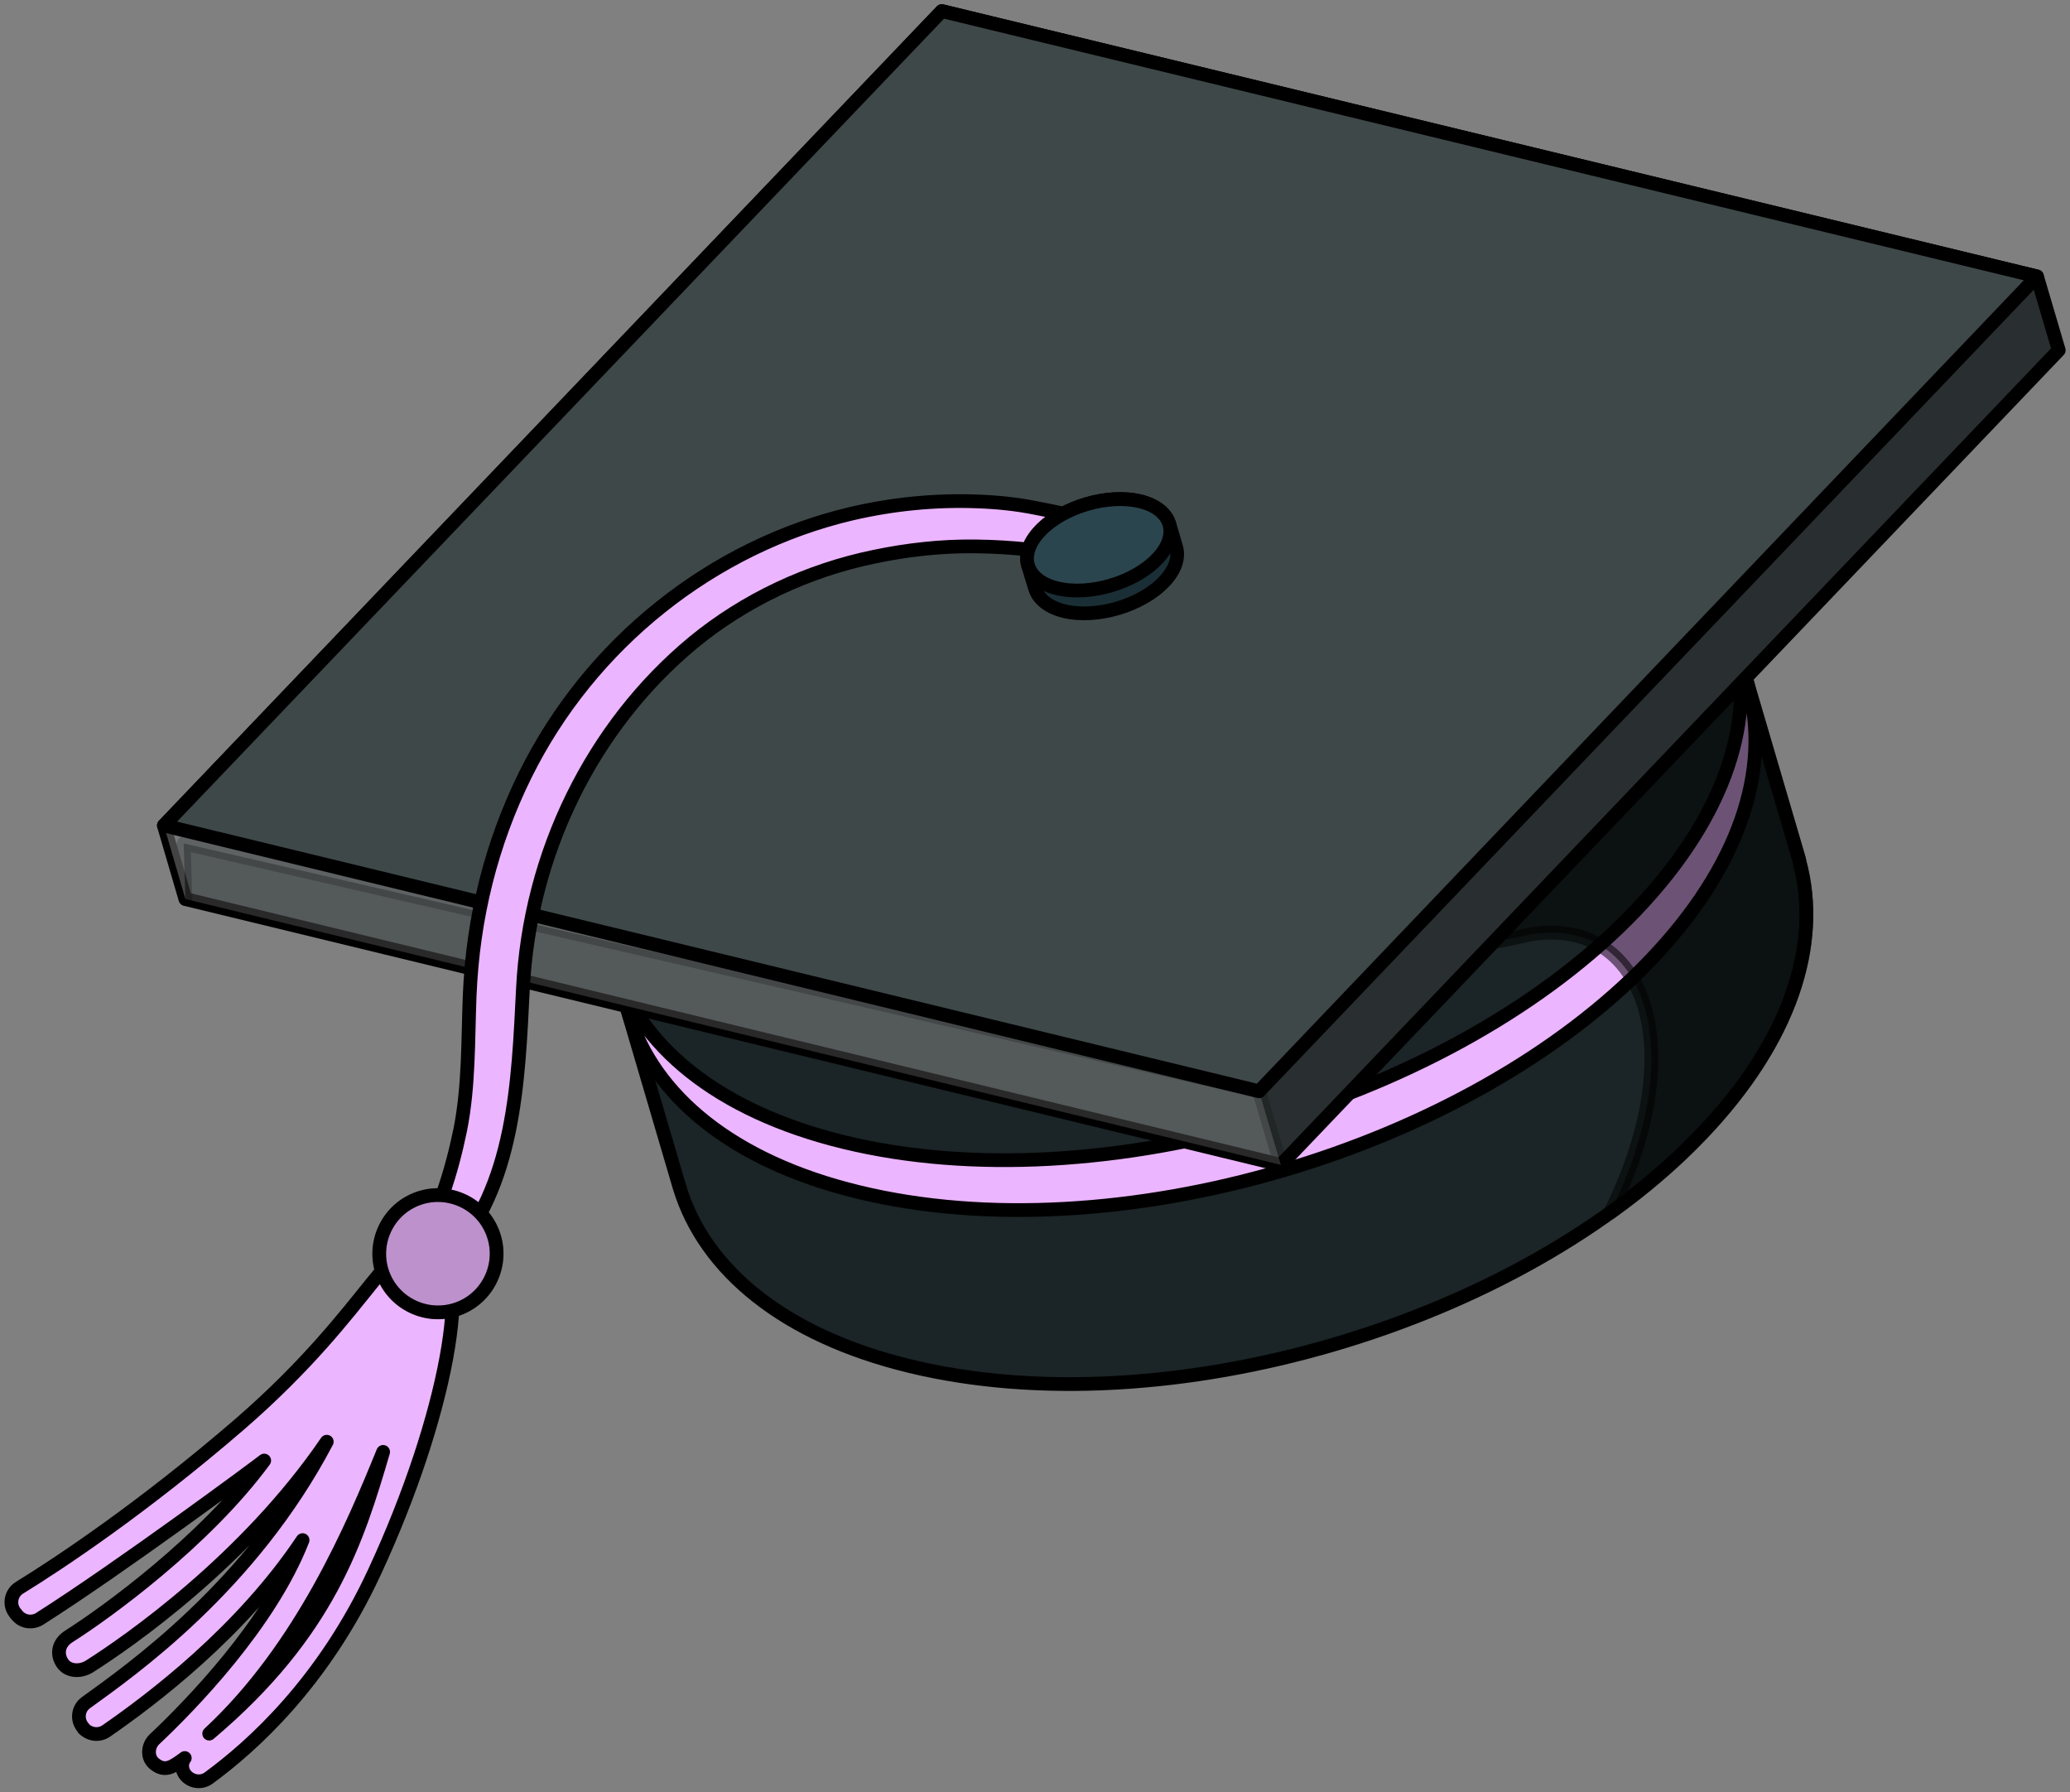 <?xml version="1.0" encoding="UTF-8"?> <svg xmlns="http://www.w3.org/2000/svg" width="201" height="174" viewBox="0 0 201 174" fill="none"><rect x="0" y="0" width="201" height="174" fill="#808080" stroke="none"/> <g clip-path="url(#clip0_1026_21827)"> <path d="M66.009 115.354C68.443 123.274 76.07 129.666 88.35 132.636C113.17 138.662 147.577 128.569 165.222 110.103C173.882 101.043 176.877 91.638 174.744 83.697C174.723 83.567 174.701 83.438 174.658 83.309L161.085 37.081C163.433 45.109 160.482 54.664 151.67 63.918C134.047 82.384 99.618 92.477 74.799 86.451C62.389 83.438 54.719 76.982 52.371 68.954L65.944 115.139C65.944 115.139 65.987 115.29 66.03 115.354H66.009Z" fill="#1B2426" stroke="black" stroke-width="1.333" stroke-linejoin="round"></path> <path d="M61.053 98.46C63.487 106.38 71.114 112.772 83.395 115.742C108.214 121.768 142.621 111.674 160.266 93.209C168.927 84.148 171.921 74.744 169.788 66.802C169.767 66.673 169.745 66.544 169.702 66.415L168.28 61.529C170.629 69.557 167.677 79.112 158.865 88.367C141.242 106.832 106.814 116.925 81.994 110.899C69.585 107.886 61.915 101.43 59.566 93.403L60.988 98.223C60.988 98.223 61.031 98.374 61.075 98.439L61.053 98.46Z" fill="#ECB5FF" stroke="black" stroke-width="1.333" stroke-linejoin="round"></path> <path opacity="0.54" d="M147.878 90.863C159.167 88.367 164.661 100.957 156.345 117.765C159.62 115.419 162.614 112.879 165.221 110.125C173.882 101.064 176.877 91.659 174.744 83.718C174.723 83.589 174.701 83.46 174.658 83.331L161.085 37.103C163.433 45.13 160.482 54.686 151.67 63.94C134.046 82.405 99.618 92.499 74.799 86.473C104.272 95.921 132.84 94.22 147.878 90.885V90.863Z" fill="black" stroke="black" stroke-width="1.333" stroke-linejoin="round"></path> <path d="M115.941 84.378C145.958 75.582 166.169 54.416 161.084 37.103C156 19.789 127.545 12.885 97.528 21.682C67.511 30.478 47.3 51.644 52.384 68.957C57.469 86.27 85.924 93.175 115.941 84.378Z" fill="#1A2E35" stroke="black" stroke-width="1.333" stroke-linejoin="round"></path> <path d="M15.916 80.146L91.451 1.076L197.795 26.837L199.907 34.004L124.371 113.095L18.006 87.291L15.916 80.146Z" fill="#292F30" stroke="black" stroke-width="1.333" stroke-linejoin="round"></path> <path opacity="0.2" d="M124.371 113.095L122.26 105.95L15.916 80.145L18.006 87.291L124.371 113.095Z" fill="white" stroke="black" stroke-width="1.333" stroke-linejoin="round"></path> <path opacity="0.2" d="M122.26 105.95L17.834 81.889L18.006 87.291L15.916 80.145L122.26 105.95Z" fill="white" stroke="black" stroke-width="1.333" stroke-linejoin="round"></path> <path d="M91.451 1.076L197.795 26.837L122.26 105.95L15.916 80.146L91.451 1.076Z" fill="#3F4849" stroke="black" stroke-width="1.333" stroke-linejoin="round"></path> <path d="M41.038 121.488C41.469 119.508 42.352 117.743 43.02 115.849C43.731 113.826 44.269 111.739 44.7 109.651C45.541 105.369 45.433 101.021 45.605 96.674C45.907 89.141 47.695 81.932 51.013 75.217C57.347 62.412 69.218 53.029 82.705 49.865C86.691 48.94 90.763 48.531 94.835 48.681C96.773 48.746 98.713 48.94 100.608 49.327C102.612 49.736 104.96 50.059 106.619 51.328C107.546 52.039 106.706 54.019 105.628 54.019C103.754 54.019 101.923 53.588 100.07 53.373C98.303 53.179 96.537 53.072 94.748 53.05C91.409 53.007 88.113 53.373 84.838 54.062C78.504 55.374 72.364 58.215 67.301 62.391C57.455 70.547 51.422 82.943 50.776 96.007C50.324 105.003 50 115.225 43.559 122.155C42.826 122.952 40.628 123.21 41.016 121.488H41.038Z" fill="#ECB5FF" stroke="black" stroke-width="1.333" stroke-linejoin="round"></path> <path d="M1.525 156.675L1.719 156.891C2.258 157.493 3.162 157.601 3.852 157.17C11.651 152.221 25.009 142.321 25.655 141.804C19.903 149.638 10.272 156.611 6.696 158.871C5.64 159.538 5.489 160.592 6.049 161.453C6.631 162.336 7.859 162.314 8.678 161.798C12.427 159.43 23.888 151.467 31.73 139.975C24.341 154.05 12.664 162.185 8.355 165.306C7.536 165.887 7.428 167.049 8.118 167.78V167.824C8.721 168.426 9.626 168.534 10.315 168.06C14.732 165.004 23.414 158.462 29.382 149.53C26.172 157.752 18.373 165.693 15.012 168.857C14.344 169.481 14.258 170.6 14.947 171.202C16.025 172.128 16.8 171.525 17.942 170.686C17.447 171.353 17.77 172.106 18.093 172.429C18.674 173.032 19.601 173.118 20.269 172.623C24.47 169.545 31.407 163.347 36.384 152.586C43.322 137.629 46.036 122.822 42.244 120.907C38.086 118.841 36.513 126.782 23.328 138.232C13.784 146.474 5.662 151.833 1.891 154.157C1.008 154.696 0.836 155.922 1.547 156.675H1.525ZM20.312 168.319C29.317 159.968 34.316 148.067 37.203 140.965C34.704 149.466 31.924 158.526 20.312 168.319Z" fill="#ECB5FF" stroke="black" stroke-width="1.333" stroke-linejoin="round"></path> <path d="M40.37 116.452C43.278 115.268 46.617 116.667 47.802 119.573C48.987 122.478 47.587 125.814 44.678 126.998C41.77 128.181 38.431 126.782 37.245 123.877C36.061 120.972 37.461 117.636 40.37 116.452Z" fill="#ECB5FF" stroke="black" stroke-width="1.333" stroke-linejoin="round"></path> <path opacity="0.2" d="M40.37 116.452C43.278 115.268 46.617 116.667 47.802 119.573C48.987 122.478 47.587 125.814 44.678 126.998C41.77 128.181 38.431 126.782 37.245 123.877C36.061 120.972 37.461 117.636 40.37 116.452Z" fill="black" stroke="black" stroke-width="1.333" stroke-linejoin="round"></path> <path d="M113.536 50.877C113.234 49.865 112.265 49.047 110.714 48.66C107.59 47.907 103.238 49.176 101.019 51.501C99.898 52.663 99.532 53.868 99.834 54.88C99.941 55.267 100.372 56.752 100.501 57.118C100.803 58.129 101.773 58.947 103.324 59.334C106.448 60.088 110.8 58.818 113.019 56.494C114.139 55.331 114.505 54.126 114.204 53.115C114.096 52.727 113.665 51.242 113.536 50.877Z" fill="#1A2E35" stroke="black" stroke-width="1.333" stroke-linejoin="round"></path> <path d="M102.656 57.118C99.532 56.364 98.778 53.846 101.019 51.522C103.238 49.198 107.59 47.928 110.714 48.681C113.838 49.435 114.592 51.953 112.351 54.277C110.132 56.601 105.78 57.871 102.656 57.118Z" fill="#2B454E" stroke="black" stroke-width="1.333" stroke-linejoin="round"></path> </g> <defs> <clipPath id="clip0_1026_21827"> <rect width="201" height="174" fill="white"></rect> </clipPath> </defs> </svg> 